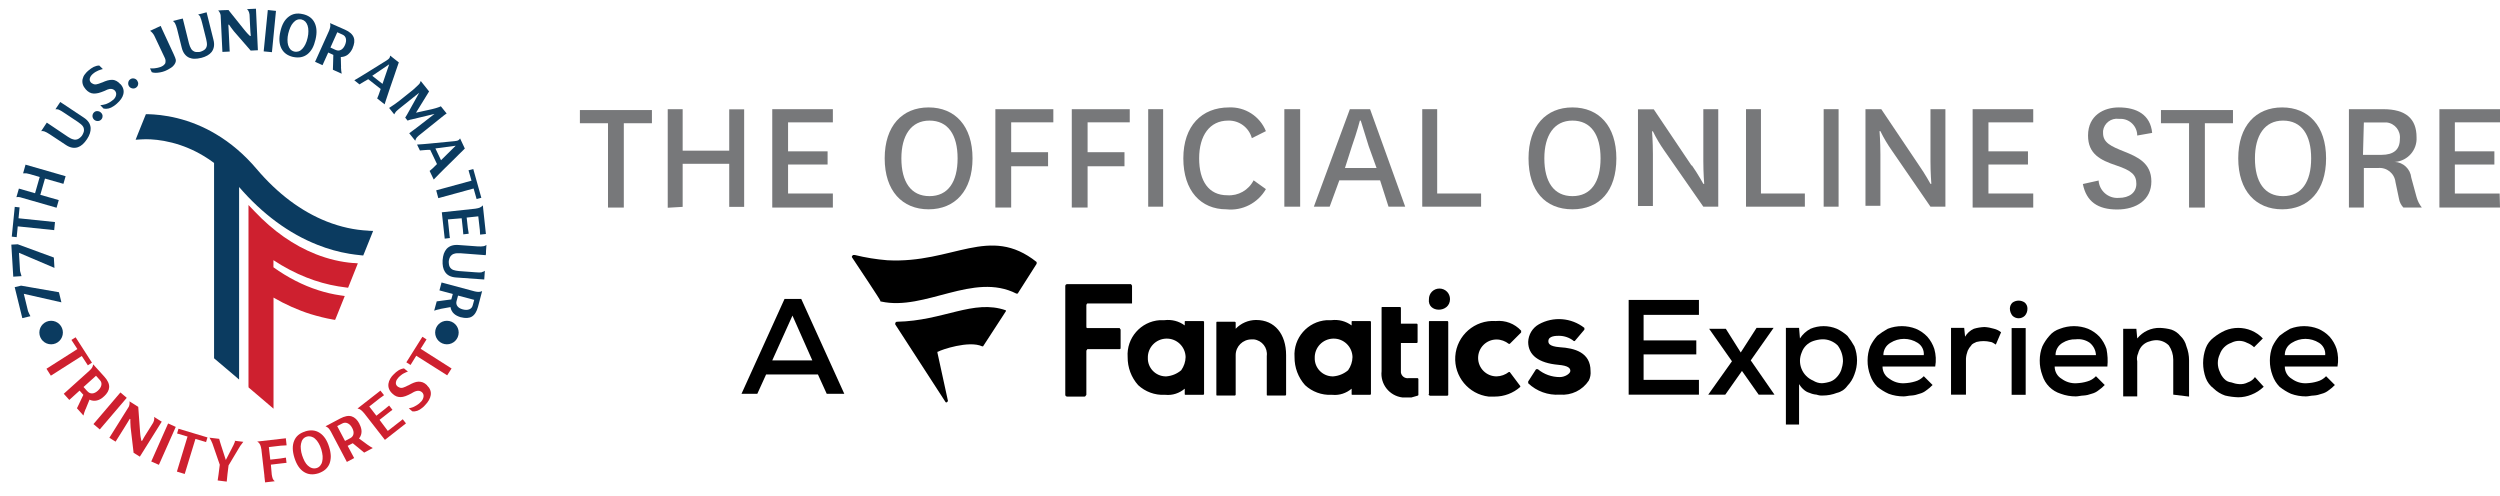 <?xml version="1.0" encoding="UTF-8"?>
<svg id="a" xmlns="http://www.w3.org/2000/svg" viewBox="0 0 284.62 56.5">
  <defs>
    <style>
      .cls-1 {
        fill: #ce202f;
      }

      .cls-1, .cls-2, .cls-3, .cls-4 {
        stroke-width: 0px;
      }

      .cls-2 {
        fill: #0b3b60;
      }

      .cls-3 {
        fill: #77787a;
      }

      .cls-4 {
        fill: #000;
      }
    </style>
  </defs>
  <path class="cls-3" d="M69.22,23.63v-9.6h-3.2v-1.5h8.2v1.5h-3.2v9.6h-1.8Z"/>
  <path class="cls-3" d="M76.02,23.63v-11.2h1.7v4.72h5.3v-4.7h1.7v11.1h-1.7v-4.9h-5.3v4.9l-1.7.1v-.02Z"/>
  <path class="cls-3" d="M94.82,23.63h-6.9v-11.2h6.9v1.5h-5.1v3.3h4.5v1.5h-4.5v3.3h5.1v1.6Z"/>
  <path class="cls-3" d="M100.72,18.03c0-3.7,2-5.8,5-5.8s5,2.1,5,5.8-2,5.8-5,5.8-5-2.1-5-5.8ZM102.62,18.03c0,2.7,1.1,4.3,3.2,4.3s3.2-1.6,3.2-4.3-1.1-4.3-3.2-4.3-3.2,1.7-3.2,4.3Z"/>
  <path class="cls-3" d="M113.32,23.63v-11.2h6.6v1.5h-4.8v3.4h4.2v1.6h-4.2v4.7s-1.8,0-1.8,0Z"/>
  <path class="cls-3" d="M122.02,23.63v-11.2h6.6v1.5h-4.8v3.4h4.2v1.6h-4.2v4.7s-1.8,0-1.8,0Z"/>
  <path class="cls-3" d="M132.42,12.43v11.1h-1.7v-11.1h1.7Z"/>
  <path class="cls-3" d="M144.12,21.53c-.91,1.59-2.68,2.5-4.5,2.3-2.9,0-4.9-2.1-4.9-5.8s2.1-5.8,5.2-5.8c1.83-.08,3.51,1,4.2,2.7l-1.6.8c-.33-1.21-1.44-2.04-2.7-2-2.1,0-3.3,1.7-3.3,4.3s1.1,4.2,3.2,4.2c1.25.09,2.43-.58,3-1.7l1.4,1h0Z"/>
  <path class="cls-3" d="M148.02,12.43v11.1h-1.8v-11.1h1.8Z"/>
  <path class="cls-3" d="M157.12,20.53h-4.64l-1.1,3h-1.8l4.1-11.1h2.3l4,11.1h-1.9l-.96-3ZM153.12,19.13h3.6l-.9-2.5c-.3-1-.6-1.9-.9-2.9h-.1s-.3,1.2-.9,2.9l-.8,2.5h0Z"/>
  <path class="cls-3" d="M163.62,12.43v9.6h5v1.5h-6.7v-11.1h1.7Z"/>
  <path class="cls-3" d="M174.02,18.03c0-3.7,2-5.8,5-5.8s5,2.1,5,5.8-1.9,5.8-5,5.8-5-2.1-5-5.8ZM175.82,18.03c0,2.7,1.1,4.3,3.2,4.3s3.2-1.6,3.2-4.3-1.1-4.3-3.2-4.3-3.2,1.7-3.2,4.3Z"/>
  <path class="cls-3" d="M192.62,18.83c.7,1,1.3,2.1,1.3,2.1h.1s-.1-1.2-.1-2.6v-5.9h1.7v11.1h-1.7l-4.44-6.38c-.49-.7-.93-1.43-1.3-2.2h-.1s.1,1.2.1,2.6v5.9h-1.7v-11h1.8l4.3,6.4.04-.02Z"/>
  <path class="cls-3" d="M200.48,12.43v9.6h5v1.5h-6.7v-11.1h1.7Z"/>
  <path class="cls-3" d="M209.32,12.43v11.1h-1.7v-11.1h1.7Z"/>
  <path class="cls-3" d="M218.48,18.83c.7,1,1.3,2.1,1.3,2.1h.1s-.1-1.2-.1-2.6v-5.9h1.7v11.1h-1.7l-4.4-6.4c-.49-.7-.93-1.43-1.3-2.2h-.1s.1,1.2.1,2.6v5.9h-1.7v-11h1.8l4.3,6.4h0Z"/>
  <path class="cls-3" d="M231.48,23.63h-6.9v-11.2h6.9v1.5h-5.1v3.3h4.5v1.5h-4.5v3.3h5.1v1.6Z"/>
  <path class="cls-3" d="M238.92,20.53c.07,1.18,1.09,2.08,2.27,2h.03c1.2,0,2-.6,2-1.6s-.5-1.5-2.3-2.1-3.2-1.3-3.2-3.4c0-2.3,1.8-3.2,3.5-3.2,2,0,3.6.8,3.8,2.9l-1.7.3c0-1.05-.85-1.9-1.9-1.9h-.2c-.87-.12-1.67.49-1.79,1.36v.04h0v.22c0,1.1.9,1.5,2.4,2.1s3.1,1.3,3.1,3.4-1.7,3.2-3.9,3.2-3.5-.9-3.9-2.9l1.8-.4v-.02h-.01Z"/>
  <path class="cls-3" d="M249.22,23.63v-9.6h-3.2v-1.5h8.2v1.5h-3.2v9.6h-1.8Z"/>
  <path class="cls-3" d="M254.82,18.03c0-3.7,2-5.8,5-5.8s5,2.1,5,5.8-2,5.8-5,5.8-5-2.1-5-5.8ZM256.72,18.03c0,2.7,1.1,4.3,3.2,4.3s3.2-1.6,3.2-4.3-1.1-4.3-3.2-4.3-3.2,1.7-3.2,4.3Z"/>
  <path class="cls-3" d="M273.62,23.63c-.26-.28-.44-.62-.5-1l-.4-1.9c-.11-.99-1-1.71-2-1.6h-1.6v4.5h-1.7v-11.2h3.9c2.6,0,3.8,1.1,3.8,3.2.08,1.43-.98,2.66-2.4,2.8h-.1c.99.04,1.8.81,1.9,1.8l.6,2.2c.12.44.32.84.6,1.2h-2.1,0ZM269.02,17.63h2.1c1.4,0,2.1-.6,2.1-1.8.11-.94-.57-1.79-1.51-1.89h-2.59l-.1,3.7h0Z"/>
  <path class="cls-3" d="M284.62,23.63h-6.9v-11.2h6.9v1.5h-5.14v3.3h4.5v1.5h-4.5v3.3h5.1l.04,1.6Z"/>
  <path class="cls-4" d="M143.02,36.43c2.1,0,3.4,1.6,3.4,4v4.5s-.03.09-.08.1h-2.02c-.07,0-.1,0-.1-.1v-4.4c.12-.93-.53-1.77-1.46-1.89h-.28c-.99,0-1.79.79-1.8,1.77v.02h0v4.5s-.03.09-.08.1h-2.02c-.07,0-.1,0-.1-.1v-8.2c0-.07,0-.1.1-.1h2s.09.03.1.08v.02h0v.7c.6-.63,1.43-.99,2.3-1M173.98,43.43v.2c.96.92,2.27,1.39,3.6,1.3,1.31.11,2.58-.5,3.3-1.6.17-.34.24-.72.2-1.1,0-2.1-1.8-2.6-3.5-2.7-1.3-.1-1.3-.5-1.3-.7,0-.6.9-.6,1.2-.6.62,0,1.22.21,1.7.6h.1l1.1-1.3v-.2c-1.49-1.17-3.55-1.33-5.2-.4-.72.41-1.17,1.17-1.2,2,0,1.5,1.2,2.4,3.4,2.6,1.2.1,1.4.4,1.4.7s-.6.7-1.2.7h0c-.91,0-1.8-.31-2.5-.9h-.2l-.9,1.4h0ZM153.48,42.15c.31-.44.49-.96.5-1.5-.03-1.19-1.01-2.13-2.2-2.1-1.19.03-2.13,1.01-2.1,2.2-.03,1.13.87,2.07,2,2.1h.1c.63-.05,1.22-.29,1.7-.7M153.88,36.65c0-.07,0-.1.1-.1h2s.09.03.1.08v8.22s-.03.09-.08.1h-2.02c-.07,0-.1,0-.1-.1v-.6c-.61.52-1.4.78-2.2.7h-.1c-1.11.05-2.19-.35-3-1.1-.79-.88-1.21-2.02-1.2-3.2-.15-2.17,1.49-4.05,3.66-4.2h.54c.82-.1,1.64.11,2.3.6v-.4ZM128.88,34.55v-2c0-.1-.1-.1-.1-.2h-7.3c-.11,0-.19.09-.2.2v12.4c0,.11.09.19.2.2h2c.1,0,.1-.1.2-.2v-5c0-.1.1-.1.1-.2h3.7c.1,0,.1-.1.1-.2v-2c0-.1-.1-.1-.1-.2h-3.7c-.1,0-.1-.1-.1-.2h0v-2.4c0-.08.04-.15.1-.2h5.1M171.88,42.35h-.1c-.4.31-.89.49-1.4.5-1.16,0-2.1-.94-2.1-2.1s.94-2.1,2.1-2.1c.51,0,1,.19,1.4.5h.1l1.3-1.3v-.2c-.74-.81-1.81-1.21-2.9-1.1-2.38-.16-4.44,1.64-4.6,4.02-.15,2.29,1.52,4.31,3.8,4.58h.7c1.07,0,2.1-.39,2.9-1.1v-.1l-1.2-1.6h0ZM161.38,45.05s.09-.03.1-.08v-1.82s-.03-.09-.08-.1h-1.02c-.43.07-.83-.22-.89-.65v-3.35h1.8s.09-.03.1-.08v-2.02s-.03-.09-.08-.1h-1.82v-1.8s-.03-.09-.08-.1h-2.02c-.07,0-.1,0-.1.1v7.2c-.17,1.48.89,2.82,2.37,3h1.03l.7-.2h0ZM134.48,42.15c.31-.44.49-.96.5-1.5-.03-1.19-1.01-2.13-2.2-2.1-1.19.03-2.13,1.01-2.1,2.2-.03,1.13.87,2.07,2,2.1h.1c.63-.05,1.22-.29,1.7-.7M134.88,36.65c0-.07,0-.1.1-.1h2s.09.03.1.08v.02h0v8.2s-.03.09-.08.1h-2.02c-.07,0-.1,0-.1-.1v-.6c-.61.52-1.4.78-2.2.7h-.1c-1.11.05-2.19-.35-3-1.1-.79-.88-1.21-2.02-1.2-3.2-.15-2.17,1.49-4.05,3.66-4.2h.54c.82-.1,1.64.11,2.3.6v-.4ZM162.78,45.05h2s.09-.03.1-.08v-.02h0v-8.3s-.03-.09-.08-.1h-2.02c-.07,0-.1,0-.1.1h0v8.2c-.1.1,0,.1.1.2M165.08,34.05c0-.66-.53-1.2-1.2-1.2s-1.2.53-1.2,1.2h0c-.2,1.61,2.4,1.61,2.4,0"/>
  <path class="cls-4" d="M118.02,30.03l-2.1,3.3c0,.1-.1.1-.2.1h0c-4.9-2.5-10.4,2-15.4.9-.07,0-.1,0-.1-.1s-2.4-3.7-3.2-4.9c-.1-.1,0-.2.1-.3h.2c1.22.3,2.45.5,3.7.6,7.5.4,11.6-4.1,17,.2v.2h0ZM111.82,39.43h.1l2.6-4v-.1c-3.7-1.3-7.1,1.2-12.4,1.3-.11,0-.19.09-.2.2v.1l5.7,8.8c.1.2.3,0,.3-.1l-1.2-5.5c0-.07,0-.1.1-.1h0c.3-.2,3.5-1.3,5-.6h0Z"/>
  <path class="cls-4" d="M193.42,44.93h-8v-10.78h8v1.7h-6.3v2.9h6v1.6h-6v2.9h6.3s0,1.68,0,1.68Z"/>
  <path class="cls-4" d="M200.02,37.33h1.9l-2.6,3.7,2.7,3.9h-1.8l-1.9-2.7-1.9,2.7h-1.94l2.7-3.8-2.6-3.7h1.9l1.7,2.7,1.8-2.8h.04Z"/>
  <path class="cls-4" d="M203.32,48.53v-11.2h1.5l.1,1.2c.3-.46.71-.84,1.2-1.1.96-.4,2.04-.4,3,0,.44.21.84.48,1.2.8.3.38.57.78.8,1.2.4,1.03.4,2.17,0,3.2-.17.49-.44.93-.8,1.3-.29.41-.71.69-1.2.8-.51.2-1.05.3-1.6.3-.24.02-.48-.02-.7-.1-.28-.02-.55-.09-.8-.2-.26-.07-.5-.21-.7-.4-.2-.17-.36-.38-.5-.6v4.6h-1.5v.2ZM207.42,43.63c.34-.02.68-.09,1-.2.27-.11.51-.28.7-.5.22-.23.39-.5.5-.8.11-.32.18-.66.2-1,0-.65-.21-1.28-.6-1.8-.48-.47-1.13-.73-1.8-.7-.34.02-.68.09-1,.2-.61.21-1.09.69-1.3,1.3-.53,1.24.05,2.67,1.3,3.2h0c.3.19.65.3,1,.3h0Z"/>
  <path class="cls-4" d="M214.32,41.73c0,.58.3,1.11.8,1.4.49.36,1.09.54,1.7.5.41-.02.81-.08,1.2-.2.38-.1.73-.31,1-.6l1,1c-.21.22-.45.43-.7.6-.23.19-.51.33-.8.4-.29.11-.59.18-.9.2-.3,0-.6.1-.9.1-.58,0-1.16-.1-1.7-.3-.47-.21-.9-.48-1.3-.8-.36-.37-.63-.81-.8-1.3-.2-.54-.31-1.12-.3-1.7,0-.55.1-1.09.3-1.6.21-.44.48-.84.8-1.2.38-.3.78-.57,1.2-.8,1.03-.4,2.17-.4,3.2,0,.49.21.93.51,1.3.9.36.41.63.88.8,1.4.18.65.22,1.33.1,2h-6ZM219.02,40.43c.05-.56-.22-1.1-.7-1.4-.95-.6-2.15-.6-3.1,0-.5.29-.81.82-.8,1.4h4.6Z"/>
  <path class="cls-4" d="M223.62,37.33l.1,1c.23-.4.58-.71,1-.9.39-.12.79-.18,1.2-.2.37.02.74.09,1.1.2.29.07.57.21.8.4l-.6,1.4c-.2-.1-.4-.3-.6-.3-.53-.13-1.07-.13-1.6,0-.2.1-.5.2-.6.4-.17.18-.3.38-.4.6-.11.29-.18.59-.2.9v4.1h-1.7v-7.6s1.5,0,1.5,0Z"/>
  <path class="cls-4" d="M228.82,35.15c0-.27.1-.52.3-.7.42-.3.98-.3,1.4,0,.2.18.31.43.3.7,0,.3-.1.58-.3.8-.39.38-1.01.38-1.4,0-.19-.23-.29-.51-.3-.8ZM230.62,37.35v7.6h-1.6v-7.6h1.6Z"/>
  <path class="cls-4" d="M233.92,41.73c0,.58.3,1.11.8,1.4.49.36,1.09.54,1.7.5.41-.02.81-.08,1.2-.2.38-.1.73-.31,1-.6l1,1c-.21.22-.45.43-.7.6-.23.19-.51.33-.8.4-.29.11-.59.18-.9.2-.3,0-.6.1-.9.1-.58,0-1.16-.1-1.7-.3-1.01-.31-1.79-1.09-2.1-2.1-.2-.54-.31-1.12-.3-1.7,0-.55.1-1.09.3-1.6.21-.44.48-.84.8-1.2.31-.38.73-.65,1.2-.8,1.03-.4,2.17-.4,3.2,0,.49.21.93.51,1.3.9.36.41.63.88.8,1.4.13.66.17,1.33.1,2h-6ZM238.62,40.43c-.02-.55-.28-1.05-.7-1.4-.46-.33-1.04-.47-1.6-.4-.53-.02-1.05.12-1.5.4-.5.29-.81.82-.8,1.4h4.6Z"/>
  <path class="cls-4" d="M247.42,44.93v-4c0-.57-.18-1.13-.5-1.6-.39-.4-.94-.62-1.5-.6-.31.02-.61.09-.9.2-.27.11-.51.28-.7.5-.19.23-.33.51-.4.8-.13.28-.17.6-.1.9v4h-1.6v-7.7h1.5l.1,1.1c.63-.78,1.59-1.23,2.6-1.2.44.02.88.08,1.3.2.39.14.74.38,1,.7.35.32.59.74.7,1.2.2.51.3,1.05.3,1.6v4.12l-1.8-.22h0Z"/>
  <path class="cls-4" d="M257.72,44.03c-.4.39-.88.7-1.4.9-.48.2-.99.3-1.5.3-.51-.02-1.01-.08-1.5-.2-.49-.17-.93-.44-1.3-.8-.41-.31-.72-.72-.9-1.2-.4-1.1-.4-2.3,0-3.4.18-.48.49-.89.9-1.2.4-.32.83-.59,1.3-.8.96-.4,2.04-.4,3,0,.49.21.93.51,1.3.9l-1,1c-.23-.22-.5-.39-.8-.5-.56-.3-1.24-.3-1.8,0-.61.21-1.09.69-1.3,1.3-.3.63-.3,1.37,0,2,.11.3.28.57.5.8.21.23.49.37.8.4.29.11.59.18.9.2.35.03.69-.04,1-.2.33-.11.61-.32.8-.6l1,1.1h0Z"/>
  <path class="cls-4" d="M260.12,41.73c0,.58.3,1.11.8,1.4.49.36,1.09.54,1.7.5.41-.02.81-.08,1.2-.2.38-.1.73-.31,1-.6l1,1c-.21.22-.45.43-.7.6-.23.19-.51.33-.8.4-.29.11-.59.18-.9.2-.3,0-.6.1-.9.1-.58,0-1.16-.1-1.7-.3-.47-.21-.9-.48-1.3-.8-.36-.37-.63-.81-.8-1.3-.2-.54-.31-1.12-.3-1.7,0-.55.1-1.09.3-1.6.21-.44.48-.84.8-1.2.38-.3.78-.57,1.2-.8,1.03-.4,2.17-.4,3.2,0,.49.21.93.51,1.3.9.36.41.63.88.8,1.4.18.65.22,1.33.1,2h-6ZM264.72,40.43c.05-.56-.22-1.1-.7-1.4-.95-.6-2.15-.6-3.1,0-.5.29-.81.82-.8,1.4h4.6Z"/>
  <path class="cls-4" d="M93.12,42.63h-5.9l-1,2.2h-1.8l4.9-10.8h1.9l4.9,10.8h-2l-1-2.2ZM90.22,35.93l-2.3,5.1h4.56s-2.26-5.1-2.26-5.1Z"/>
  <g>
    <polygon class="cls-1" points="8.81 39.74 8.13 38.7 8.61 38.4 10.47 41.29 10 41.59 9.31 40.53 5.79 42.77 5.29 41.98 8.81 39.74 8.81 39.74"/>
    <path class="cls-1" d="M9.95,44.54c.16.18.34.26.55.25.21-.01.42-.11.64-.31.22-.2.36-.42.4-.63.04-.22-.01-.41-.17-.58l-.44-.49-1.42,1.28.43.48h0ZM9.73,46.6c-.05.14-.1.26-.14.38-.04.12-.07.23-.09.33l-.74-.83c.05-.1.09-.19.14-.29.05-.09.09-.18.13-.27l.46-.97-.43-.48-1.17,1.06-.63-.7,2.9-2.61s.07-.08.11-.11c.03-.03.06-.07.09-.09.09-.09.15-.2.2-.33.02-.07.04-.14.05-.21l1.26,1.39c.39.43.58.83.56,1.21-.02.36-.22.72-.61,1.07h-.01c-.25.24-.51.38-.77.44-.26.06-.52.05-.78-.06l-.07-.03-.44,1.08h0Z"/>
    <polygon class="cls-1" points="11.36 48.89 10.64 48.28 13.71 44.68 14.43 45.29 11.36 48.89 11.36 48.89"/>
    <path class="cls-1" d="M18.43,47.98l-2.51,4.01-.71-.44-.34-2.91c-.02-.25-.02-.44-.03-.58,0-.14,0-.21,0-.21v-.13s-.06-.04-.06-.04l-.06.09s-.05.09-.15.25c-.1.16-.24.39-.42.68l-.99,1.58-.71-.44,2.21-3.53s.04-.09.05-.14c.01-.04.03-.09.03-.13.02-.12.02-.24,0-.35l.48.3h0s.52.33.52.33l.21,2.88c0,.11.02.22.03.33.01.1.03.19.04.27.01.08.03.16.05.25l.03.12.06.04.07-.11s.05-.09.14-.26c.1-.16.22-.38.39-.63l.67-1.07c.02-.05.04-.1.06-.14.02-.04.03-.08.04-.11.04-.14.05-.28.01-.43l.32.2.57.36h0Z"/>
    <polygon class="cls-1" points="18.09 52.92 17.22 52.54 19.14 48.21 20.01 48.6 18.09 52.92 18.09 52.92"/>
    <polygon class="cls-1" points="21.35 49.7 20.16 49.35 20.32 48.81 23.62 49.8 23.46 50.33 22.25 49.97 21.03 53.96 20.14 53.69 21.35 49.7 21.35 49.7"/>
    <path class="cls-1" d="M26.73,50.24s-.01-.03-.01-.06l.98.12c-.17.21-.29.37-.36.48l-1.32,2.21-.13,1.06v.02c0,.05-.02.11-.02.18,0,.07-.02.14-.02.21,0,.07-.02.14-.02.2,0,.07-.01.12-.02.17l-1.03-.13c.01-.13.05-.35.1-.68l.14-1.11-.83-2.4c-.05-.13-.11-.25-.16-.36-.06-.11-.12-.22-.18-.32l1.1.13c.04.16.08.3.12.42.04.12.07.22.09.29l.55,1.7.88-1.71s.07-.15.16-.38v-.02s.01-.02.01-.02c0,0,0-.01,0-.02h0Z"/>
    <path class="cls-1" d="M29.61,50.63c-.06-.15-.17-.27-.33-.36l3.33-.38h-.07s.09.81.09.81c-.04,0-.08,0-.14.01-.06,0-.12,0-.18.01-.06,0-.12.01-.18.01-.06,0-.11.01-.16.01l-1.36.16.16,1.43,1.14-.13s.07,0,.13-.02c.06,0,.11-.02.18-.03.06,0,.12-.02.18-.03.06,0,.11-.02.15-.02l.07.6c-.06,0-.15,0-.25.02-.11.01-.2.02-.27.03l-1.26.15.1,1.14c.03.2.07.34.11.45.04.11.12.21.23.3l-1.1.13-.08-.71v-.02s0-.05,0-.05l-.33-2.87v-.06s-.01-.03-.01-.03c-.03-.22-.08-.41-.14-.55h0Z"/>
    <path class="cls-1" d="M36.04,53.29c.17-.05.3-.14.41-.27.11-.13.19-.28.23-.47.05-.18.06-.39.05-.63-.02-.23-.07-.49-.15-.76-.08-.27-.19-.51-.31-.71-.12-.21-.25-.37-.4-.5-.14-.13-.3-.21-.46-.25-.16-.04-.32-.04-.49.01h0c-.36.11-.57.38-.65.81-.04.19-.05.4-.02.62.02.23.07.46.15.71.08.25.18.47.28.67.11.2.23.36.36.48.15.14.31.24.48.29.17.05.34.05.52,0h0ZM34.75,49.11c.62-.19,1.16-.14,1.63.16.49.31.85.84,1.09,1.61.12.38.18.73.19,1.05,0,.32-.05.61-.15.87-.11.26-.27.48-.48.66-.21.18-.48.32-.79.43h-.01c-.61.19-1.16.14-1.63-.16-.49-.31-.84-.85-1.08-1.61-.24-.77-.25-1.42-.03-1.94.21-.52.63-.87,1.26-1.06h.01Z"/>
    <path class="cls-1" d="M39.87,49.89c.21-.11.33-.27.37-.47.04-.2,0-.43-.14-.69-.14-.27-.32-.45-.52-.54-.2-.09-.4-.09-.61.02l-.58.3.89,1.69.57-.3h0ZM41.81,50.61c.12.08.23.16.34.23.11.07.2.12.29.17l-.98.52c-.08-.07-.17-.14-.24-.2-.08-.07-.15-.13-.23-.19l-.83-.68-.58.3.74,1.39-.83.44-1.82-3.45s-.06-.09-.08-.13c-.02-.04-.05-.08-.07-.11-.07-.11-.16-.2-.27-.27-.06-.04-.12-.07-.19-.1l1.66-.88c.51-.27.95-.36,1.31-.25.35.11.65.39.89.85v.02c.16.3.24.59.24.85,0,.27-.08.52-.24.74l-.05.06.94.69h0Z"/>
    <path class="cls-1" d="M41.05,46.65c-.09-.07-.21-.12-.35-.14l2.61-2.04.41.52s-.07.05-.12.09c-.05.04-.1.07-.15.11-.05.04-.11.08-.16.11-.05.04-.09.07-.13.1l-1.12.88.81,1.05.94-.74s.06-.05.1-.08c.05-.04.09-.08.14-.12.05-.04.1-.08.15-.12.05-.04.09-.07.12-.1l.38.49c-.06.04-.13.09-.22.16-.09.07-.16.12-.22.17l-1.03.81.94,1.26,1.22-.95c.07-.06.16-.12.25-.19.09-.07.17-.13.23-.19l.37.47-2.4,1.88-2.35-3.02c-.15-.18-.29-.32-.41-.4h0Z"/>
    <path class="cls-1" d="M48.61,43.87c.35.33.49.7.43,1.11-.06.38-.27.76-.65,1.15-.11.13-.22.23-.33.31-.37.31-.74.44-1.12.39l-.4-.34c.09-.02.19-.05.31-.08.12-.03.22-.07.31-.12.18-.09.33-.18.45-.27.12-.09.23-.19.35-.32h.01c.14-.17.22-.34.25-.53.03-.2-.03-.37-.17-.51-.08-.07-.17-.12-.27-.15-.1-.02-.19-.03-.29-.01-.05,0-.09.02-.13.03-.04.01-.07.03-.11.04-.04.02-.07.03-.1.04-.02,0-.06.03-.13.07-.07.04-.12.07-.17.1-.26.14-.49.25-.69.32-.2.07-.39.11-.56.11-.17,0-.33-.03-.48-.09-.15-.06-.3-.17-.44-.3-.36-.33-.51-.7-.46-1.12.03-.21.1-.41.21-.59.11-.18.22-.33.34-.44.21-.22.41-.39.59-.5.21-.13.42-.2.63-.23l.45.36c-.06.02-.13.05-.21.08-.08.03-.17.08-.27.13-.1.05-.2.12-.3.2-.1.08-.21.17-.3.27-.07.08-.13.16-.18.24-.05.08-.08.17-.1.26-.04.19,0,.35.15.49.06.05.12.09.19.12.15.08.3.09.47.04.17-.05.36-.14.59-.26h.02c.22-.13.43-.23.61-.3.19-.07.36-.12.53-.12.17,0,.33.02.49.08.16.06.32.17.49.33h0Z"/>
    <polygon class="cls-1" points="47.39 40.5 46.74 41.55 46.26 41.25 48.09 38.34 48.56 38.64 47.89 39.71 51.41 41.95 50.91 42.73 47.39 40.5 47.39 40.5"/>
    <path class="cls-2" d="M7.16,37.86c0,.74-.6,1.34-1.34,1.34s-1.34-.6-1.34-1.34.6-1.34,1.34-1.34,1.34.6,1.34,1.34h0Z"/>
    <path class="cls-2" d="M52.22,37.86c0,.74-.6,1.34-1.34,1.34s-1.34-.6-1.34-1.34.6-1.34,1.34-1.34,1.34.6,1.34,1.34h0Z"/>
    <path class="cls-2" d="M1.69,32.69l.71-.17,4.31.75.28,1.15-4.28-.97.48,1.97c.02.05.05.13.1.23.05.1.11.22.17.35l-.92.22-.87-3.54h0Z"/>
    <path class="cls-2" d="M1.29,27.85l.73-.04,4.11,1.51.07,1.18-4.04-1.72.12,2.03c0,.06.03.14.06.25.03.11.07.23.11.38l-.94.06-.22-3.64h0Z"/>
    <polygon class="cls-2" points="2.02 25.77 1.9 27 1.34 26.94 1.68 23.55 2.23 23.61 2.11 24.85 6.26 25.28 6.17 26.2 2.02 25.77 2.02 25.77"/>
    <path class="cls-2" d="M2.92,18.75l4.55,1.31-.25.87-2.1-.6-.53,1.85,2.1.6-.25.87-4.14-1.19h-.03s-.06-.02-.07-.02c-.08-.02-.17-.01-.25,0h-.08s.28-.97.28-.97l1.84.53.53-1.85-1.13-.33-.18-.04s-.09-.03-.13-.03c-.04,0-.07-.02-.11-.02-.08-.01-.17-.01-.26,0-.01,0-.03,0-.04,0-.01,0-.02,0-.04,0l.28-1h0Z"/>
    <path class="cls-2" d="M6.69,12.48c-.13-.04-.25-.06-.38-.04l.55-.83,2.68,1.78c.49.32.75.71.78,1.18.02.39-.11.82-.42,1.28,0,0,0,0,0,0,0,0,0,0-.01.01-.16.24-.32.43-.49.58-.17.15-.35.26-.53.32-.44.15-.9.06-1.39-.27l-1.83-1.21c-.24-.16-.44-.26-.6-.32-.12-.04-.24-.05-.36-.03l.4-.61.12-.18.12-.18,2.41,1.62c.11.07.21.13.31.18.1.05.2.09.3.11.1.03.18.04.26.03.08,0,.16-.03.25-.06.05-.02.1-.05.14-.08.05-.04.1-.07.14-.11.04-.04.08-.08.12-.12.03-.04.06-.07.08-.1h0c.06-.09.11-.2.16-.32.05-.12.07-.23.06-.32,0-.09-.02-.17-.04-.24-.02-.07-.07-.15-.13-.23-.06-.07-.13-.14-.22-.21-.09-.07-.18-.15-.29-.22l-1.58-1.05c-.11-.07-.22-.14-.31-.2-.1-.06-.19-.11-.27-.14h0Z"/>
    <path class="cls-2" d="M11.47,12.8c.13.11.2.25.21.4,0,.14-.03.26-.13.38-.11.13-.25.2-.43.2-.15,0-.28-.05-.39-.14-.11-.1-.18-.22-.2-.38-.01-.16.03-.3.13-.42.11-.13.25-.2.42-.19.14,0,.28.05.39.15h0Z"/>
    <path class="cls-2" d="M13.72,9.58c.32.36.42.74.32,1.15-.09.37-.34.72-.75,1.08-.12.11-.24.2-.35.27-.39.27-.77.36-1.15.28l-.37-.38c.09-.01.19-.03.32-.05.12-.02.23-.05.32-.08.19-.07.34-.15.47-.23.12-.08.25-.17.38-.28h.01c.15-.15.25-.31.29-.49.05-.2,0-.37-.12-.52-.07-.08-.16-.14-.25-.17-.09-.03-.19-.05-.28-.04-.05,0-.09,0-.13.02-.04.01-.08.02-.11.03-.04.01-.07.02-.1.03-.02,0-.07.03-.13.06-.07.03-.13.06-.17.08-.27.11-.51.2-.71.25-.21.05-.4.07-.57.06-.17-.01-.33-.06-.47-.14-.14-.08-.28-.19-.41-.34-.32-.36-.44-.74-.36-1.15.05-.21.13-.4.26-.56.13-.17.25-.3.37-.4.23-.2.44-.34.63-.44.21-.1.43-.16.64-.16l.41.4c-.06.01-.13.03-.22.06-.09.02-.18.06-.28.1-.1.04-.21.1-.32.16s-.22.15-.33.24c-.08.07-.15.15-.2.22-.06.08-.1.16-.12.24-.06.18-.03.35.1.5.05.06.11.1.18.13.14.09.29.12.46.09.17-.03.37-.1.61-.2h.02c.23-.11.44-.18.63-.24.19-.05.37-.08.54-.07.17,0,.33.05.48.13.15.08.3.2.45.37h0Z"/>
    <path class="cls-2" d="M15.62,9.19c.1.14.14.29.1.44-.02.14-.1.25-.22.34-.14.1-.29.13-.46.09-.15-.04-.26-.11-.34-.23-.09-.12-.12-.26-.1-.42.02-.16.1-.29.22-.38.14-.1.29-.13.46-.09.14.03.26.12.35.24h0Z"/>
    <path class="cls-2" d="M18.29,2.94c.03.08.06.15.09.21.03.06.05.11.07.16l1.32,2.85c.15.32.23.54.25.66.02.23-.08.46-.31.7-.08.08-.17.16-.28.22-.11.07-.21.13-.32.19-.11.06-.25.12-.4.18-.16.06-.32.1-.49.13-.17.03-.33.05-.5.05-.16,0-.31-.02-.44-.07l-.2-.43c.09,0,.2,0,.32,0,.12,0,.24-.02.37-.04.12-.02.24-.04.36-.08.12-.03.22-.07.31-.12.04-.02.08-.04.12-.07.04-.03.09-.07.12-.1.04-.04.07-.08.1-.12.03-.04.05-.08.05-.11,0-.05.01-.12.02-.21,0-.09-.02-.2-.07-.31l-1.22-2.58c-.12-.22-.27-.4-.47-.54l1.2-.56h0Z"/>
    <path class="cls-2" d="M22.82,1.94c-.06-.12-.15-.21-.26-.29l.96-.25.78,3.12c.15.57.07,1.03-.21,1.4-.25.31-.64.53-1.17.67,0,0,0,0,0,0,0,0,0,0-.02,0-.27.07-.52.1-.75.1-.23,0-.43-.05-.61-.12-.42-.19-.71-.57-.85-1.14l-.53-2.13c-.07-.27-.15-.49-.23-.64-.06-.11-.14-.2-.25-.27l.71-.18.21-.05.21-.05.7,2.82c.03.12.07.24.11.34.04.1.09.2.14.28.05.09.11.15.17.2.06.05.14.09.22.13.05.02.1.03.16.04.06,0,.12,0,.18,0,.06,0,.11,0,.17,0,.05,0,.09-.01.12-.02h0c.1-.03.21-.07.33-.13.11-.06.2-.12.26-.19.06-.07.1-.14.13-.21.03-.07.05-.15.06-.26,0-.09,0-.19-.02-.31-.01-.11-.04-.23-.07-.36l-.46-1.84c-.03-.13-.07-.25-.1-.36-.03-.11-.07-.2-.11-.29h0Z"/>
    <path class="cls-2" d="M29.14,1l.22,4.72-.82.04-1.92-2.21c-.15-.2-.27-.35-.35-.46-.08-.11-.12-.17-.12-.18l-.08-.1h-.07s0,.11,0,.11c0,0,0,.1.02.29.01.19.02.45.04.8l.09,1.86-.83.04-.2-4.16c-.01-.05-.02-.1-.03-.14-.01-.04-.03-.09-.05-.13-.05-.11-.12-.21-.2-.29l.56-.03h0s.61-.02.61-.02l1.8,2.25c.07.09.14.17.21.25.07.08.13.14.18.2.05.05.11.11.18.18l.09.08h.07s0-.14,0-.14c0,0-.01-.1-.03-.29-.02-.19-.03-.44-.04-.74l-.06-1.26c-.01-.06-.02-.11-.03-.15-.01-.04-.02-.08-.03-.12-.04-.14-.12-.26-.23-.36l.37-.02.67-.03h0Z"/>
    <polygon class="cls-2" points="30.96 5.94 30.02 5.85 30.49 1.14 31.42 1.24 30.96 5.94 30.96 5.94"/>
    <path class="cls-2" d="M33.51,5.87c.17.04.33.03.48-.02.16-.05.3-.15.43-.29.13-.14.25-.31.35-.52.1-.21.19-.45.25-.73.06-.28.1-.53.09-.77,0-.24-.03-.45-.09-.63-.06-.18-.15-.33-.26-.45-.12-.12-.26-.2-.42-.24h0c-.36-.08-.68.04-.96.37-.13.14-.24.32-.33.53-.09.21-.17.44-.23.69-.06.26-.09.5-.09.72,0,.22.02.42.07.6.06.2.15.36.26.49.12.12.27.21.45.25h0ZM34.49,1.61c.62.14,1.06.46,1.31.95.26.51.31,1.15.12,1.94-.09.39-.21.72-.36,1-.16.28-.35.51-.57.68-.22.17-.47.28-.74.33-.27.05-.57.04-.89-.03h-.01c-.62-.15-1.05-.46-1.31-.96-.26-.51-.3-1.16-.12-1.93.17-.79.49-1.35.95-1.69.44-.34.97-.44,1.6-.29h.01Z"/>
    <path class="cls-2" d="M38.21,5.68c.21.1.41.1.6,0,.18-.09.34-.27.46-.54.12-.28.16-.52.11-.74-.05-.22-.18-.37-.39-.46l-.59-.27-.78,1.74.58.27h0ZM38.82,7.65c0,.15.02.28.03.4.01.12.03.24.05.34l-1-.45c0-.11,0-.22.01-.32,0-.1,0-.2.01-.3l.03-1.07-.58-.27-.65,1.44-.85-.38,1.6-3.55c.02-.05.04-.1.05-.15.02-.05.03-.09.04-.12.04-.12.06-.25.05-.38,0-.07-.02-.14-.03-.21l1.7.75c.52.23.85.52.99.88.13.34.08.75-.13,1.23v.02c-.15.31-.33.54-.54.71-.21.16-.46.25-.73.27h-.07s.03,1.16.03,1.16h0Z"/>
    <path class="cls-2" d="M43.55,9.54l.76-2.22-1.93,1.31,1.17.92h0ZM45.39,7.14c-.02.08-.06.19-.12.35-.06.16-.12.34-.19.55-.07.21-.15.44-.23.68-.08.25-.17.5-.26.75-.09.26-.17.51-.26.76-.08.25-.16.48-.23.69-.07.21-.13.41-.19.57-.05.17-.1.3-.12.39l-.85-.67s.03-.07.05-.12c.02-.05.03-.09.05-.13.02-.04.03-.09.06-.14l.24-.69-1.41-1.11-.05.02s-.07.04-.15.09c-.08.05-.18.1-.28.16-.1.06-.2.12-.3.18-.1.06-.17.11-.22.14l-.59-.47c.22-.13.43-.25.61-.36.18-.11.35-.21.49-.3l2.56-1.59c.15-.1.26-.18.31-.25.03-.03.05-.08.07-.12.02-.05.03-.11.04-.19l1,.79h0Z"/>
    <path class="cls-2" d="M47.34,15.86s-.02.04-.03.07c-.01.02-.02.05-.04.09l-.68-.85c.09-.07.21-.15.35-.26.14-.1.31-.23.51-.38l2.02-1.56-2.63.63h0s-.08.01-.15.03c-.07.02-.16.05-.29.1l-.27-.34c.05-.08.12-.19.21-.34.09-.15.18-.32.28-.5.1-.18.21-.37.31-.56.11-.19.2-.36.29-.52.09-.16.16-.29.22-.4.06-.11.09-.17.1-.18l.18-.33-2.05,1.64c-.13.11-.24.19-.32.26-.08.07-.14.12-.19.17-.04.04-.07.07-.09.09-.02.02-.03.04-.03.05-.01.02-.03.04-.06.08-.02.04-.06.1-.1.17l-.58-.73c.45-.29.84-.56,1.17-.82l1.55-1.24c.21-.19.37-.34.49-.45.12-.11.2-.19.24-.24.04-.05.09-.16.15-.32l.95,1.19-1.49,2.42,1.81-.4c.17-.04.31-.08.42-.11.11-.03.21-.07.28-.09.08-.03.14-.05.19-.07.05-.02.09-.04.13-.06l.66.82c-.06.04-.12.08-.18.12-.06.04-.12.08-.17.13l-2.83,2.27c-.15.12-.27.26-.35.41h0Z"/>
    <path class="cls-2" d="M50.21,18.24l1.67-1.65-2.31.31.64,1.34h0ZM52.93,16.9c-.06.06-.14.15-.26.26-.12.12-.26.25-.42.41-.16.16-.33.33-.51.51-.18.18-.37.37-.57.56-.19.19-.38.38-.57.56-.18.19-.36.36-.52.52-.16.16-.3.3-.42.43-.12.13-.22.22-.28.29l-.47-.98s.06-.05.1-.08c.04-.03.07-.06.1-.09s.07-.06.12-.1l.52-.51-.77-1.62h-.06s-.08,0-.18,0c-.1,0-.2.01-.32.02-.12,0-.24.02-.35.03-.12,0-.2.02-.26.03l-.33-.68c.26-.02.49-.04.7-.05.21-.01.4-.03.57-.05l3-.29c.18-.02.31-.05.39-.08.04-.02.08-.05.12-.08.04-.04.08-.09.12-.15l.54,1.15h0Z"/>
    <polygon class="cls-2" points="53.68 20.57 53.34 19.39 53.88 19.24 54.8 22.52 54.26 22.66 53.92 21.46 49.9 22.56 49.66 21.67 53.68 20.57 53.68 20.57"/>
    <path class="cls-2" d="M54.66,23.61c.11-.04.21-.12.31-.23l.35,3.26-.66.07s0-.08-.01-.14c0-.06,0-.12-.01-.19,0-.07-.01-.13-.01-.19,0-.06-.01-.12-.02-.16l-.16-1.4-1.32.14.13,1.18s0,.07.02.13c0,.06.02.12.03.18,0,.06.02.13.03.19,0,.06.02.11.02.16l-.62.07c0-.07,0-.16-.02-.27,0-.11-.02-.2-.02-.27l-.14-1.29-1.57.13.16,1.52c.01.09.02.2.03.31.01.11.02.21.04.29l-.59.07-.33-3,3.81-.41c.23-.03.42-.08.56-.14h0Z"/>
    <path class="cls-2" d="M54.85,30.98c.13-.02.25-.08.35-.15l-.07.99-3.21-.23c-.59-.04-1.01-.25-1.26-.64-.22-.33-.3-.77-.27-1.32,0,0,0,0,0,0,0,0,0,0,0-.01.02-.28.07-.53.14-.74.08-.21.18-.39.31-.54.31-.34.76-.49,1.34-.45l2.19.16c.28.02.51.01.68-.02.12-.02.24-.07.33-.15l-.05.73v.22s-.03.22-.03.22l-2.9-.22c-.13,0-.24-.01-.35,0-.11,0-.21.02-.31.05-.1.02-.18.06-.24.1-.06.05-.13.1-.19.17-.03.04-.06.09-.09.14-.02.06-.05.11-.07.17-.02.06-.03.11-.04.16-.01.05-.02.09-.02.12h0c0,.11,0,.23.02.35.02.13.05.23.1.31.05.08.1.14.16.19.05.05.13.1.23.14.09.03.19.06.3.08.11.02.23.04.36.05l1.89.14c.13,0,.26.02.37.02.11,0,.22,0,.3-.01h0Z"/>
    <path class="cls-2" d="M51.98,34.26c-.06.23-.03.42.09.59.12.17.32.29.6.37.29.08.54.08.75,0,.21-.08.34-.23.4-.46l.17-.62-1.84-.49-.17.62h0ZM50.14,35.18c-.14.03-.27.06-.39.09-.12.03-.23.06-.32.1l.29-1.06c.11-.01.21-.03.31-.04.1-.01.2-.02.29-.04l1.06-.14.17-.62-1.52-.41.24-.9,3.76,1.01c.05.01.11.02.15.03.05.01.09.02.13.02.13.02.25.02.38-.01.07-.02.14-.04.2-.07l-.47,1.79c-.15.55-.38.93-.71,1.12-.31.18-.72.2-1.23.07h-.02c-.33-.1-.59-.23-.78-.41-.2-.18-.32-.41-.38-.68v-.07s-1.16.21-1.16.21h0Z"/>
    <path class="cls-2" d="M41.94,26.26c-1.57-.07-3.16-.42-4.74-1.04-2.9-1.15-5.59-3.16-7.99-5.99-1.38-1.63-2.95-2.97-4.66-3.98-1.38-.82-2.85-1.42-4.38-1.8-1.38-.34-2.56-.43-3.3-.45h-.26s-.1.24-.1.24l-.85,2.11-.22.56.61-.04c.12,0,.31-.02.57-.02.66,0,1.71.07,2.96.39,1.25.32,2.45.82,3.58,1.5.41.24.82.52,1.21.81v22.24l.13.11,2.1,1.78.62.53v-21.92c2.66,3.08,5.67,5.3,8.94,6.59,1.18.47,2.4.81,3.61,1.01.43.07.87.13,1.3.17l.28.03.11-.26.82-2.04.2-.5-.53-.02h0Z"/>
    <path class="cls-1" d="M40.25,29.95c-1.42-.11-2.87-.45-4.29-1.01-2.51-.99-4.87-2.64-7.01-4.91l-.66-.69v20.6s.01.17.01.17l.13.11,2.09,1.78.62.53v-12.54h0s0-.11,0-.11c1.27.75,2.84,1.45,4.22,1.88.86.26,1.69.47,2.49.61l.3.05.12-.28.8-1.99.18-.45-.48-.07c-.85-.12-1.7-.32-2.54-.59-1.75-.56-3.47-1.44-5.1-2.61v-.81c1.21.8,2.47,1.46,3.76,1.97,1.18.47,2.4.81,3.61,1.01.28.05.56.09.84.12l.29.04.11-.27.81-2.03.19-.48-.51-.04h0Z"/>
  </g>
</svg>